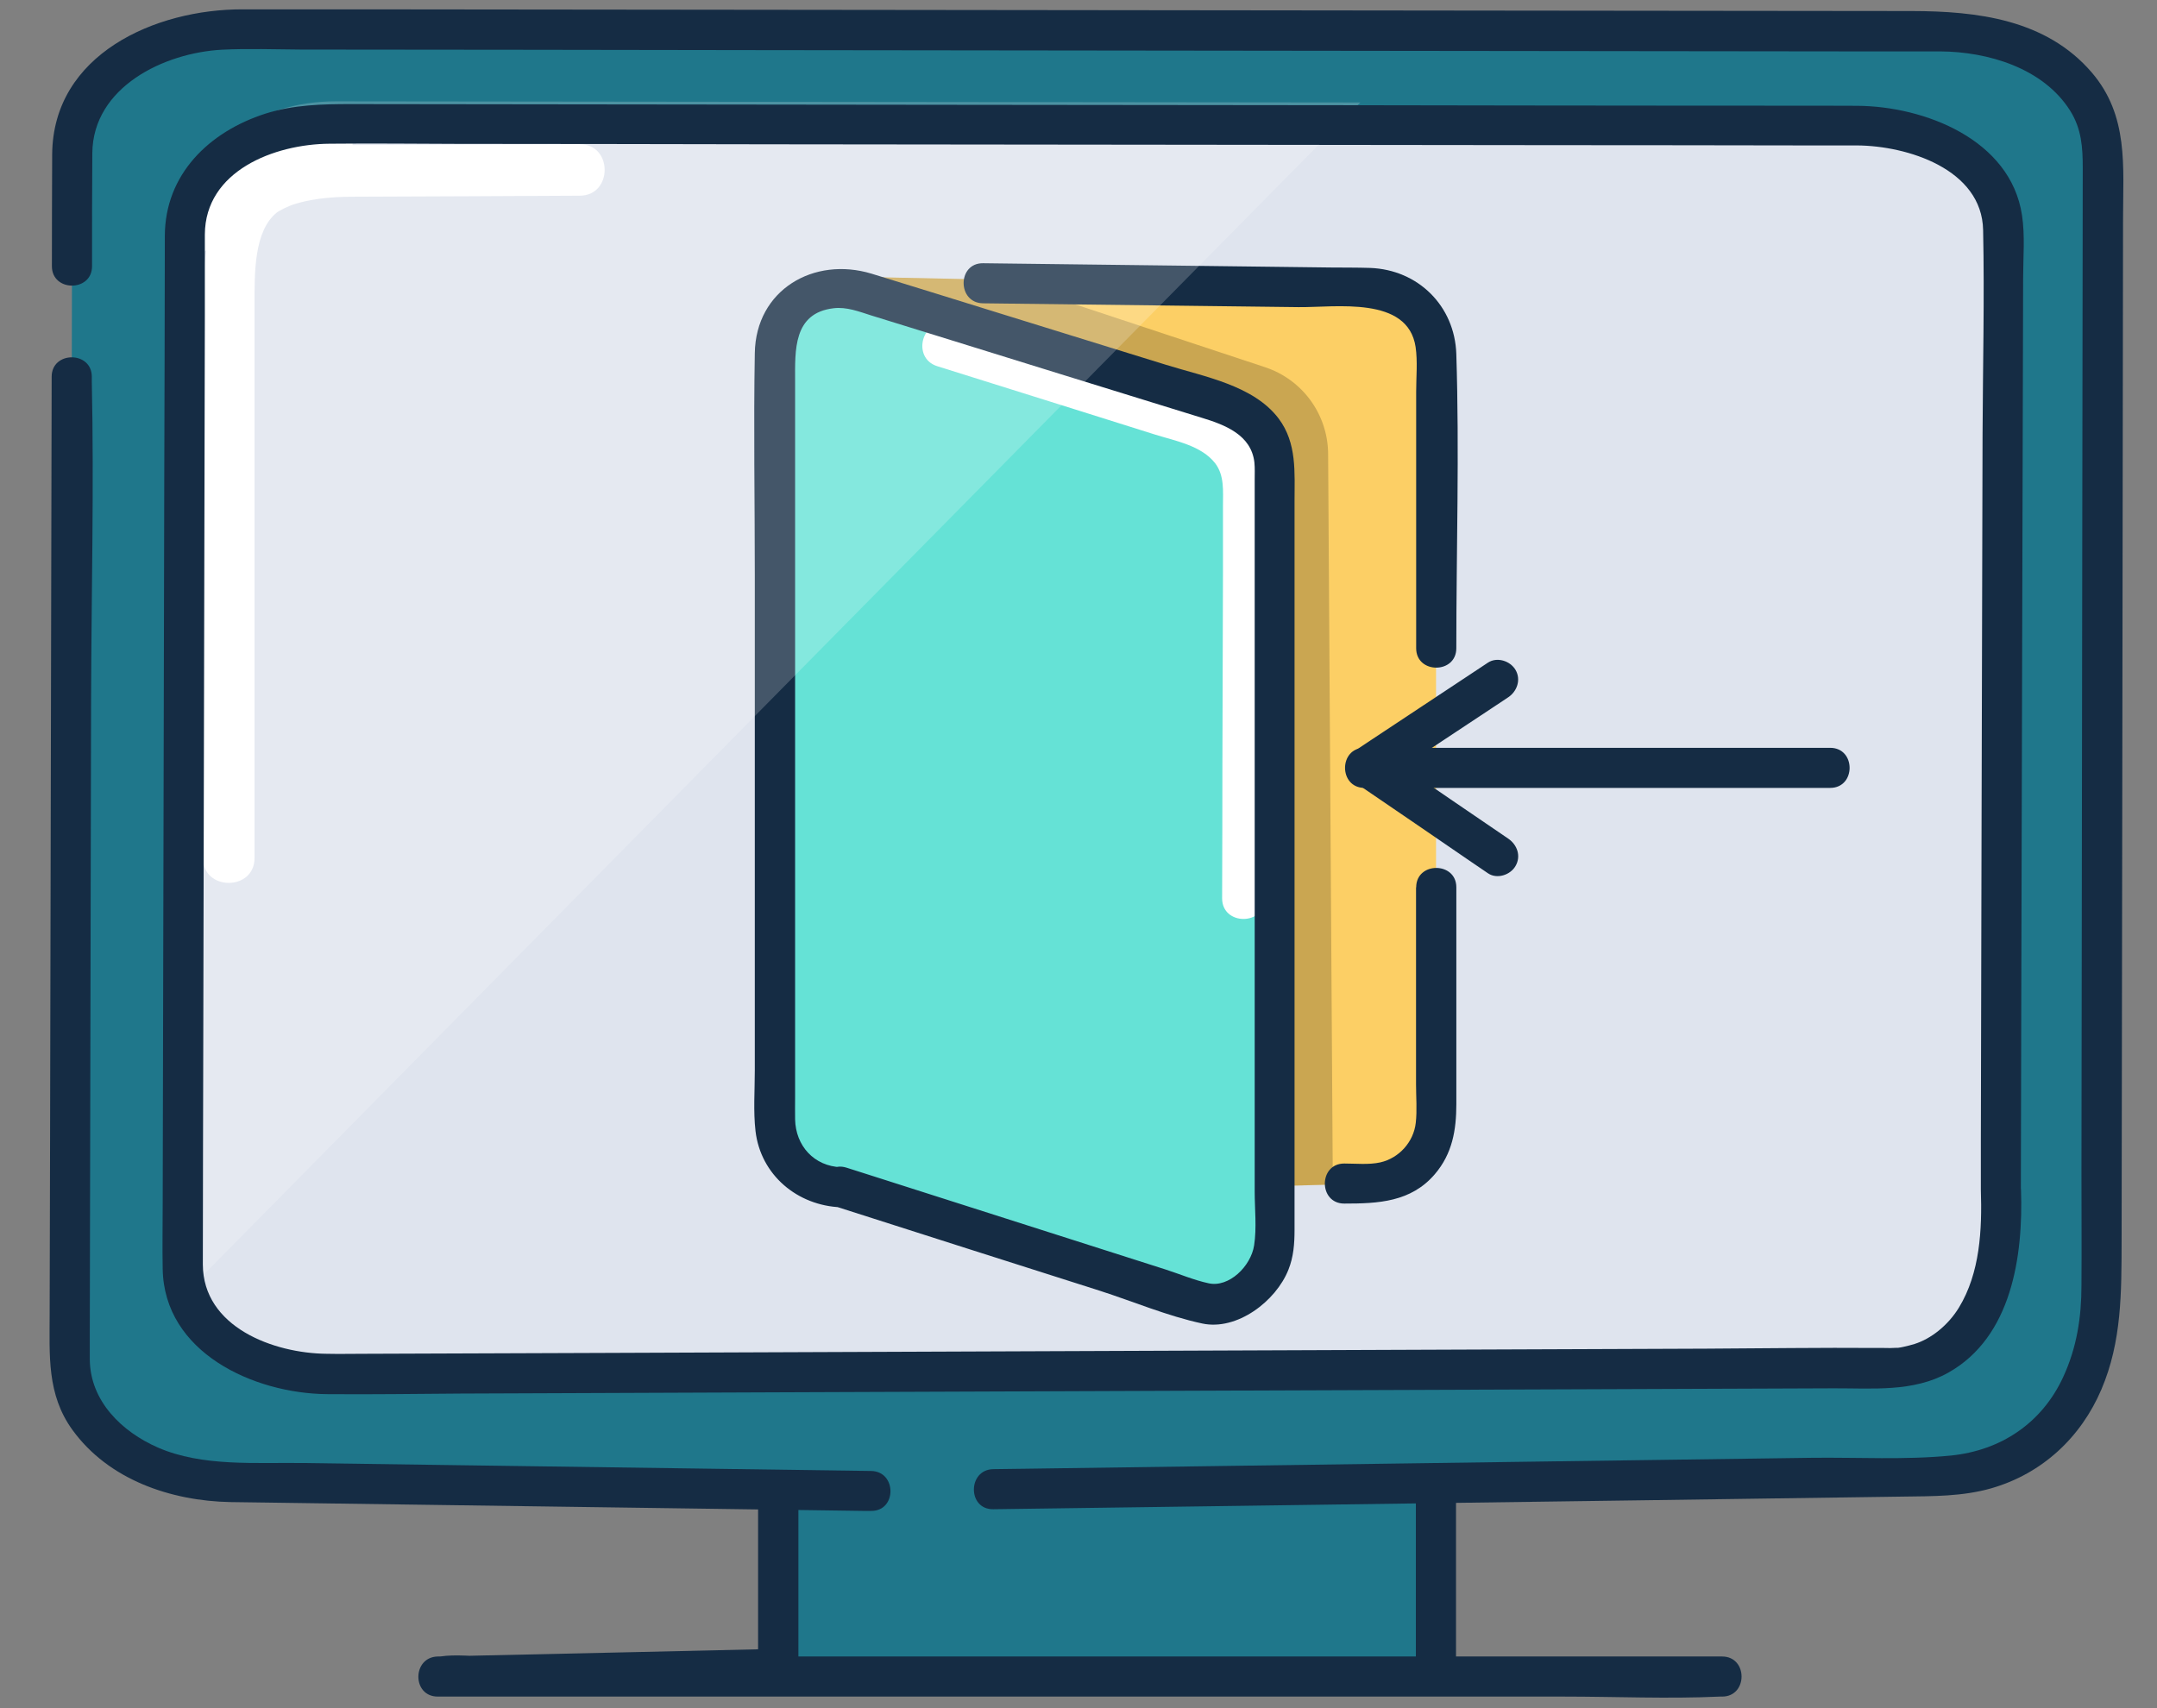 <svg width="101" height="80" viewBox="0 0 101 80" fill="none" xmlns="http://www.w3.org/2000/svg">
<rect x="0" y="0" width="101" height="80" fill="#808080" stroke="none"/>
<g id="&#217;&#136;&#216;&#177;&#217;&#136;&#216;&#175; &#216;&#168;&#217;&#135; &#216;&#179;&#216;&#167;&#217;&#133;&#216;&#167;&#217;&#134;&#217;&#135;">
<path id="c62" d="M67.597 65.137H36.438V78.152H67.597V65.137Z" fill="#1F778B"/>
<path id="c62_2" d="M35.497 66.947V78.159L36.437 77.221C31.797 77.327 27.151 77.434 22.511 77.534L20.497 77.58C19.291 77.607 19.284 79.457 20.497 79.457H73.217C75.651 79.457 78.111 79.57 80.537 79.457C80.571 79.457 80.604 79.457 80.637 79.457C81.851 79.457 81.851 77.58 80.637 77.58H22.957C22.204 77.58 21.351 77.467 20.604 77.58C20.571 77.58 20.537 77.58 20.504 77.58V79.457C25.144 79.35 29.791 79.244 34.431 79.144L36.444 79.097C36.951 79.084 37.384 78.678 37.384 78.159V66.947C37.384 65.736 35.504 65.736 35.504 66.947H35.497Z" fill="#152C44"/>
<path id="c62_3" d="M91.022 69.185C95.188 69.185 98.562 66.65 98.562 63.529L98.468 7.131C98.468 4.01 95.102 1.475 90.935 1.468L10.935 1.375C6.768 1.375 3.388 3.897 3.382 7.018L3.262 63.755C3.262 66.876 6.628 69.411 10.795 69.418L91.022 69.185Z" fill="#1F778B"/>
<path id="c62_4" d="M93.243 59.854C93.243 62.589 90.05 64.146 86.323 64.146L15.597 65.137C12.257 65.137 9.49 63.347 8.957 61.005C8.91 60.825 8.883 60.639 8.87 60.446V60.433C8.87 60.353 8.863 60.26 8.863 60.173V57.192L8.977 10.415V10.375C9.01 7.654 12.023 5.458 15.73 5.465L63.697 5.518H64.083L87.237 5.538C90.963 5.545 93.97 7.767 93.97 10.502L93.243 59.847V59.854Z" fill="#DFE4EE"/>
<path id="c62_5" d="M27.152 6.75C23.918 6.763 20.692 6.777 17.458 6.79C15.958 6.79 14.418 6.79 12.978 7.289C10.652 8.087 9.798 10.07 9.578 12.373C9.358 14.675 9.505 17.283 9.505 19.705V40.186C9.505 41.736 11.918 41.736 11.918 40.186V21.755C11.918 19.253 11.918 16.751 11.918 14.256C11.918 12.805 11.885 10.822 12.958 9.957C13.072 9.864 13.512 9.644 13.758 9.571C14.272 9.405 14.812 9.312 15.345 9.265C15.812 9.219 16.265 9.212 16.732 9.212C20.205 9.199 23.672 9.185 27.145 9.165C28.698 9.165 28.705 6.75 27.145 6.757L27.152 6.75Z" fill="white"/>
<path id="c62_6" d="M9.262 11.982V8.368L13.615 6.199H16.508V7.284L9.262 11.982Z" fill="white"/>
<path id="c62_7" d="M2.419 17.649C2.412 21.921 2.399 26.2 2.392 30.471L2.345 53.414L2.325 61.545C2.325 63.462 2.185 65.305 3.392 66.968C5.085 69.304 7.999 70.295 10.792 70.348C11.279 70.355 11.765 70.362 12.252 70.368C15.285 70.408 18.319 70.455 21.352 70.495L40.405 70.761H40.785C41.999 70.781 41.999 68.904 40.785 68.891C35.399 68.818 30.012 68.738 24.625 68.665C21.165 68.618 17.699 68.565 14.239 68.519C11.999 68.485 9.479 68.705 7.392 67.793C5.705 67.055 4.232 65.624 4.205 63.694C4.205 63.235 4.205 62.776 4.205 62.31L4.219 55.124C4.232 47.678 4.252 40.226 4.265 32.78C4.279 27.817 4.405 22.846 4.299 17.882C4.299 17.802 4.299 17.723 4.299 17.643C4.299 16.432 2.419 16.432 2.419 17.643V17.649Z" fill="#152C44"/>
<path id="c62_8" d="M4.31 12.475C4.31 10.705 4.31 8.941 4.323 7.171C4.35 4.077 7.683 2.467 10.41 2.327C11.63 2.267 12.863 2.314 14.09 2.321C21.116 2.327 28.136 2.334 35.163 2.347C44.79 2.361 54.423 2.367 64.05 2.381C71.53 2.387 79.01 2.4 86.49 2.407C87.943 2.407 89.39 2.407 90.843 2.407C93.083 2.42 95.676 3.186 96.936 5.188C97.47 6.04 97.523 6.912 97.523 7.863C97.516 14.93 97.503 21.996 97.496 29.063C97.483 37.673 97.47 46.29 97.463 54.9C97.463 56.67 97.476 58.433 97.463 60.203C97.463 61.68 97.25 63.104 96.603 64.501C95.61 66.644 93.703 67.928 91.356 68.168C89.223 68.381 86.983 68.248 84.843 68.274L72.283 68.447C64.176 68.56 56.076 68.673 47.97 68.787C47.483 68.793 46.996 68.8 46.51 68.806C45.303 68.826 45.296 70.703 46.51 70.683C52.943 70.596 59.383 70.503 65.816 70.417C73.576 70.31 81.336 70.204 89.096 70.091C90.496 70.071 91.89 70.091 93.256 69.698C95.623 69.013 97.436 67.323 98.396 65.074C99.356 62.825 99.336 60.516 99.343 58.14C99.356 50.715 99.363 43.282 99.376 35.856C99.39 27.319 99.396 18.789 99.41 10.252C99.41 7.797 99.683 5.421 97.943 3.392C95.803 0.903 92.583 0.524 89.516 0.517C83.176 0.511 76.836 0.504 70.496 0.497C60.783 0.484 51.07 0.477 41.356 0.464C33.223 0.458 25.09 0.444 16.956 0.438H11.37C7.276 0.424 2.476 2.54 2.443 7.231C2.43 8.975 2.436 10.725 2.43 12.468C2.43 13.679 4.31 13.679 4.31 12.468V12.475Z" fill="#152C44"/>
<path id="c62_9" d="M68.177 78.16C68.177 75.898 68.177 73.629 68.177 71.367V70.389C68.177 69.178 66.297 69.178 66.297 70.389C66.297 72.651 66.297 74.92 66.297 77.182V78.16C66.297 79.371 68.177 79.371 68.177 78.16Z" fill="#152C44"/>
<path id="c62_10" d="M67.242 16.579V52.337C67.242 54.047 65.855 55.431 64.148 55.431L62.408 55.478L54.428 55.684L40.602 12.973L47.102 13.112L64.148 13.485C65.855 13.485 67.242 14.869 67.242 16.579Z" fill="#FCCF65"/>
<path id="c62_11" opacity="0.2" d="M62.408 55.478L54.428 55.684L40.602 12.973L47.102 13.112L47.375 13.272L59.235 17.198C60.988 17.777 62.175 19.407 62.188 21.25L62.408 55.478Z" fill="black"/>
<path id="c62_12" d="M66.305 41.563V50.786C66.305 51.378 66.359 51.997 66.292 52.589C66.192 53.48 65.512 54.239 64.632 54.439C64.092 54.558 63.492 54.492 62.945 54.492C61.732 54.492 61.732 56.368 62.945 56.368C64.525 56.368 66.065 56.302 67.185 54.991C68.005 54.033 68.192 52.922 68.192 51.717V41.557C68.192 40.346 66.312 40.346 66.312 41.557L66.305 41.563Z" fill="#152C44"/>
<path id="c62_13" d="M46.024 14.205C50.951 14.264 55.878 14.324 60.804 14.384C62.538 14.404 65.918 13.845 66.284 16.247C66.384 16.926 66.311 17.658 66.311 18.343V30.36C66.311 31.571 68.191 31.571 68.191 30.36C68.191 25.776 68.338 21.165 68.191 16.58C68.118 14.324 66.398 12.628 64.151 12.548C63.538 12.528 62.918 12.534 62.304 12.528C59.244 12.488 56.178 12.455 53.118 12.415C50.758 12.388 48.391 12.355 46.031 12.328C44.818 12.315 44.818 14.191 46.031 14.205H46.024Z" fill="#152C44"/>
<path id="c62_14" d="M35.684 16.279V52.337C35.684 53.548 37.564 53.548 37.564 52.337V16.279C37.564 15.068 35.684 15.068 35.684 16.279Z" fill="#152C44"/>
<path id="c62_15" d="M39.377 55.597L56.584 61.093C58.297 61.093 59.684 59.709 59.684 57.999V21.942C59.684 20.232 58.297 18.848 56.584 18.848L39.377 13.352C37.664 13.352 36.277 14.736 36.277 16.446V52.503C36.277 54.213 37.664 55.597 39.377 55.597Z" fill="#65E2D6"/>
<path id="c62_16" d="M59.218 42.075C59.232 37.118 59.238 32.161 59.252 27.204V23.837C59.258 23.085 59.305 22.306 59.058 21.581C58.158 18.946 54.625 18.427 52.265 17.689C49.652 16.87 47.032 16.045 44.418 15.227C43.185 14.841 42.658 16.764 43.885 17.15C46.018 17.822 48.152 18.487 50.292 19.159L54.098 20.357C55.058 20.656 56.252 20.869 56.898 21.694C57.338 22.267 57.265 23.005 57.265 23.684V26.785C57.252 29.825 57.245 32.866 57.238 35.914C57.238 37.97 57.232 40.019 57.225 42.075C57.225 43.359 59.225 43.359 59.225 42.075H59.218Z" fill="white"/>
<path id="c62_17" d="M39.123 56.502C43.243 57.82 47.363 59.137 51.49 60.448C53.063 60.954 54.676 61.639 56.296 61.985C57.916 62.331 59.743 60.947 60.33 59.464C60.57 58.865 60.616 58.246 60.616 57.607V23.479C60.616 22.135 60.736 20.751 59.87 19.6C58.69 18.043 56.39 17.644 54.596 17.085L46.816 14.676C44.816 14.057 42.816 13.432 40.816 12.819C38.11 11.995 35.39 13.571 35.343 16.539C35.283 19.992 35.343 23.446 35.343 26.899V50.141C35.343 51.073 35.27 52.044 35.376 52.969C35.616 55.032 37.343 56.469 39.383 56.542C40.596 56.589 40.59 54.706 39.383 54.666C38.116 54.619 37.256 53.661 37.23 52.424C37.223 52.078 37.23 51.732 37.23 51.386V17.837C37.23 16.426 37.13 14.656 39.036 14.436C39.65 14.363 40.23 14.596 40.803 14.776L43.49 15.607C47.75 16.925 52.01 18.256 56.276 19.567C57.37 19.899 58.59 20.372 58.736 21.656C58.763 21.922 58.75 22.208 58.75 22.474V55.797C58.75 56.616 58.85 57.514 58.723 58.326C58.57 59.31 57.543 60.309 56.596 60.102C55.916 59.956 55.243 59.67 54.583 59.457C49.963 57.98 45.343 56.509 40.723 55.032L39.636 54.686C38.483 54.32 37.983 56.13 39.136 56.496L39.123 56.502Z" fill="#152C44"/>
<path id="c62_18" d="M63.891 36.9C70.251 36.9 76.617 36.9 82.977 36.9H85.697C86.91 36.9 86.91 35.023 85.697 35.023H63.891C62.677 35.023 62.677 36.9 63.891 36.9Z" fill="#152C44"/>
<path id="c62_19" d="M69.675 31.032C67.889 32.216 66.095 33.401 64.309 34.585L63.549 35.091C62.935 35.497 62.949 36.302 63.549 36.714C65.335 37.932 67.122 39.15 68.902 40.374C69.162 40.547 69.415 40.727 69.675 40.9C70.095 41.186 70.722 40.98 70.962 40.56C71.235 40.095 71.042 39.562 70.622 39.276C68.835 38.059 67.049 36.841 65.269 35.617C65.009 35.444 64.755 35.264 64.495 35.091V36.714C66.282 35.53 68.075 34.346 69.862 33.161L70.622 32.656C71.042 32.376 71.229 31.824 70.962 31.371C70.715 30.952 70.102 30.753 69.675 31.032Z" fill="#152C44"/>
<path id="c62_20" opacity="0.2" d="M63.698 4.799L8.958 60.28L8.871 60.366V59.707L8.978 9.697V9.657C9.011 6.935 12.024 4.739 15.731 4.746L63.698 4.799Z" fill="white"/>
<path id="c62_21" d="M94.625 55.737C94.632 52.723 94.638 49.702 94.645 46.688C94.658 40.507 94.678 34.325 94.692 28.144C94.705 23.1 94.718 18.063 94.732 13.019C94.732 12.055 94.825 11.037 94.678 10.072C94.138 6.532 90.118 4.975 86.958 4.955C84.438 4.942 81.918 4.955 79.392 4.948C74.072 4.948 68.752 4.935 63.432 4.928L44.205 4.908C38.418 4.902 32.632 4.895 26.838 4.888L16.465 4.875C15.098 4.875 13.752 4.902 12.432 5.321C9.778 6.173 7.725 8.175 7.718 11.05C7.712 14.776 7.705 18.502 7.692 22.228L7.652 40.999C7.638 46.136 7.632 51.266 7.618 56.403C7.618 57.408 7.598 58.419 7.618 59.424C7.678 63.343 11.872 65.259 15.305 65.293C17.392 65.312 19.485 65.279 21.578 65.266C26.632 65.246 31.678 65.226 36.732 65.206C43.092 65.179 49.445 65.159 55.805 65.133C61.818 65.113 67.825 65.086 73.838 65.066C77.852 65.053 81.865 65.033 85.872 65.02C87.678 65.013 89.585 65.206 91.225 64.288C94.205 62.618 94.738 58.812 94.632 55.724C94.592 54.52 92.712 54.513 92.752 55.724C92.812 57.581 92.718 59.61 91.725 61.24C91.212 62.079 90.412 62.704 89.645 62.944C89.478 62.997 89.305 63.037 89.132 63.077C89.052 63.097 88.965 63.11 88.878 63.123C88.912 63.123 88.992 63.123 88.805 63.123C88.605 63.137 88.405 63.137 88.205 63.13C88.098 63.13 87.998 63.13 87.892 63.13C85.225 63.11 82.552 63.15 79.885 63.163C74.638 63.183 69.398 63.203 64.152 63.223C57.878 63.25 51.605 63.27 45.338 63.296C39.585 63.316 33.838 63.343 28.085 63.363C24.398 63.376 20.705 63.389 17.018 63.403C16.445 63.403 15.878 63.416 15.305 63.403C12.805 63.383 9.505 62.152 9.498 59.218C9.498 55.751 9.512 52.291 9.518 48.824C9.532 42.749 9.545 36.674 9.558 30.592L9.592 14.783V10.983C9.605 8.002 12.845 6.751 15.425 6.731C17.412 6.711 19.405 6.731 21.398 6.738C26.298 6.738 31.205 6.751 36.105 6.758C42.345 6.765 48.585 6.771 54.818 6.778C60.732 6.785 66.645 6.791 72.552 6.798C76.558 6.798 80.565 6.805 84.578 6.811C85.372 6.811 86.158 6.811 86.952 6.811C89.305 6.825 92.805 7.916 92.858 10.777C92.925 13.964 92.845 17.158 92.832 20.345L92.785 38.664L92.752 53.422V55.711C92.745 56.922 94.625 56.922 94.625 55.711V55.737Z" fill="#152C44"/>
</g>
</svg>
